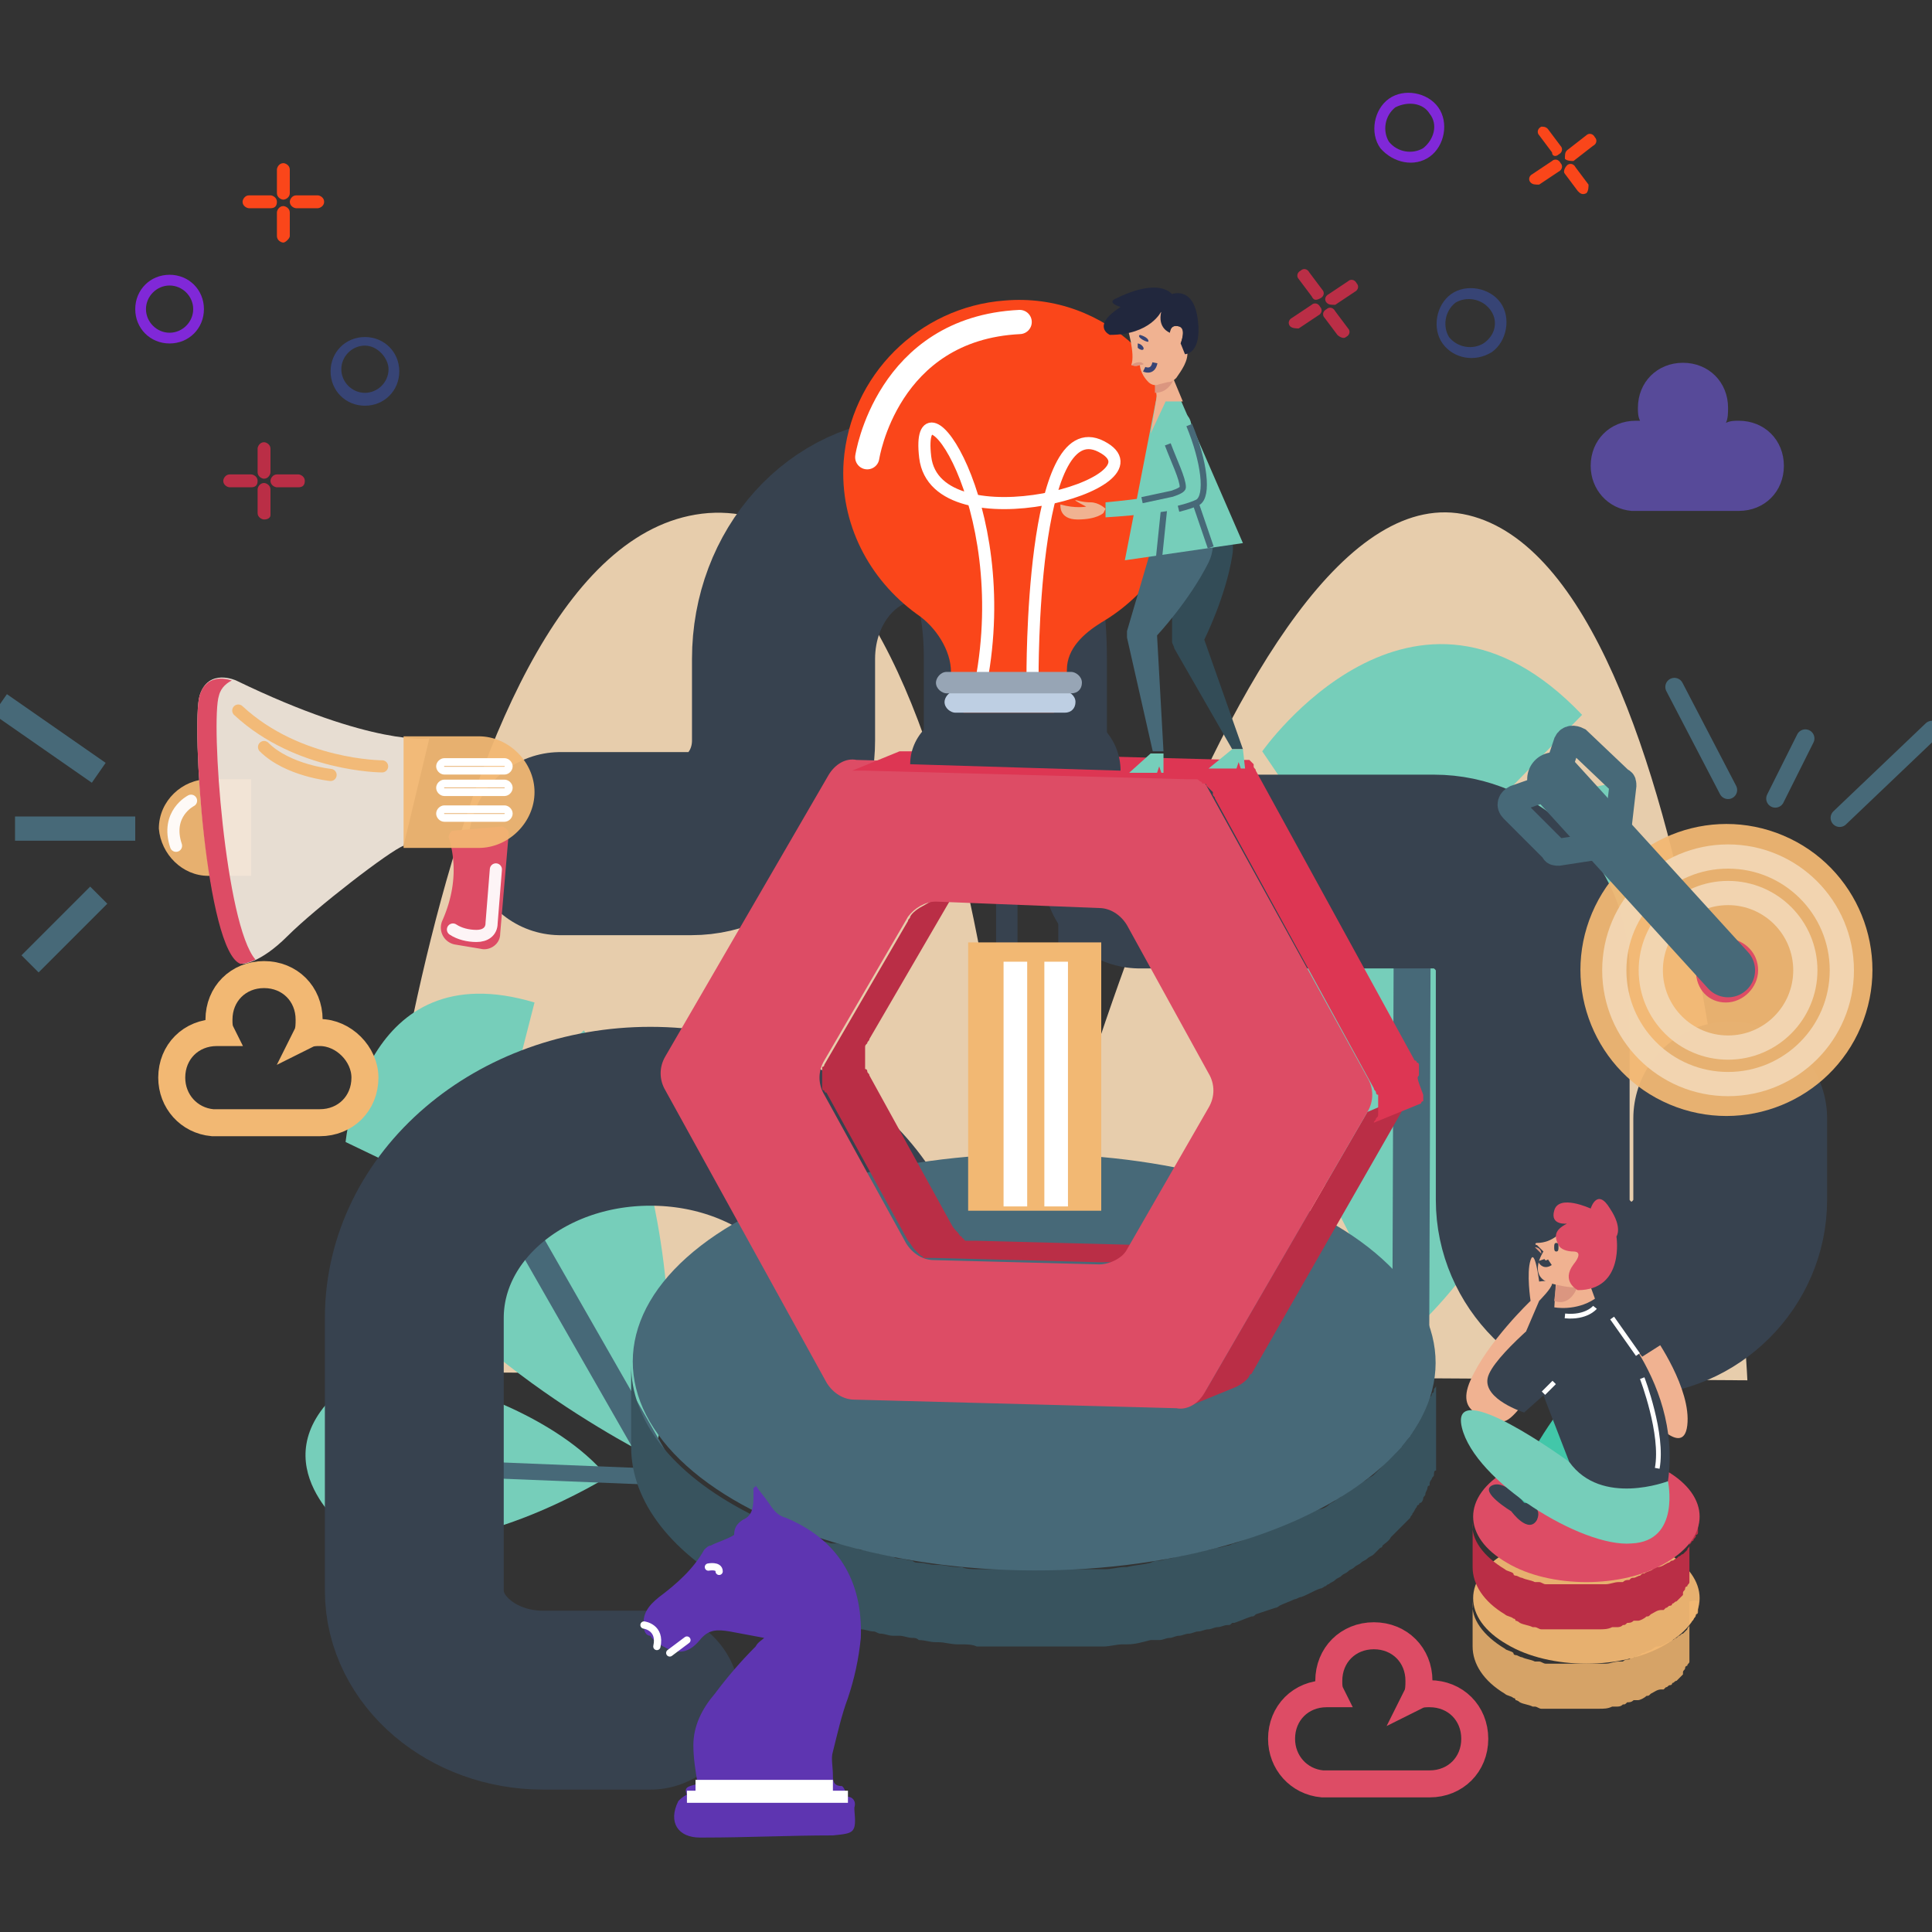 <svg version="1.1" id="BACKGROUND" xmlns="http://www.w3.org/2000/svg" xmlns:xlink="http://www.w3.org/1999/xlink" x="0" y="0" width="90" height="90" xml:space="preserve"><rect width="100%" height="100%" fill="#333333" stroke="none"/><style>.st0{fill:#374475}.st1{fill:#8028d8}.st2{fill:#ba2e46}.st3{fill:#fa461a}.st5{fill:#76ceba}.st6{fill:none;stroke:#476978;stroke-width:1.258;stroke-miterlimit:10}.st12{enable-background:new}.st14{fill:#476978}.st15{fill:#37424f}.st17{stroke:#fff;stroke-width:1.1;stroke-miterlimit:10}.st17,.st18{fill:none}.st20{fill:#dd4c65}.st22{fill:none;stroke:#476978;stroke-width:.288;stroke-miterlimit:10}.st23{fill:#f0b291}.st29{fill:#db9680}.st33{opacity:.94;fill:#f2b873;enable-background:new}.st34{fill:#42c7a9}.st35{stroke:#fff;stroke-width:.221}.st35,.st43,.st44,.st46{fill:none;stroke-miterlimit:10}.st43{stroke-linecap:round;stroke-linejoin:round;stroke:#fff;stroke-width:.339}.st44,.st46{stroke:#476978;stroke-width:1.128}.st46{stroke:#fff;stroke-width:.364}.st47,.st48{opacity:.94;stroke-width:.565;stroke-linecap:round;stroke-linejoin:round;enable-background:new}.st47{fill:none;stroke-miterlimit:10;stroke:#f2b873}.st48{stroke:#fff}.st48,.st49,.st52{fill:none;stroke-miterlimit:10}.st49{opacity:.94;enable-background:new;stroke:#f2d7b4;stroke-width:1.128}.st52{stroke:#476978;stroke-width:.846;stroke-linecap:round;stroke-linejoin:round}</style><path class="st0" d="M17 18.9c-.9 0-1.6-.7-1.6-1.6s.7-1.6 1.6-1.6c.9 0 1.6.7 1.6 1.6 0 .9-.7 1.6-1.6 1.6zm0-2.8c-.6 0-1.1.5-1.1 1.1 0 .6.5 1.1 1.1 1.1.6 0 1.1-.5 1.1-1.1 0-.5-.5-1.1-1.1-1.1z"/><path class="st1" d="M7.9 16c-.9 0-1.6-.7-1.6-1.6s.7-1.6 1.6-1.6c.9 0 1.6.7 1.6 1.6 0 .9-.7 1.6-1.6 1.6zm0-2.7c-.6 0-1.1.5-1.1 1.1 0 .6.5 1.1 1.1 1.1.6 0 1.1-.5 1.1-1.1 0-.6-.5-1.1-1.1-1.1z"/><path class="st2" d="M12.3 22.3c-.1 0-.3-.1-.3-.3v-1.1c0-.1.1-.3.3-.3.1 0 .3.1.3.3V22c0 .1-.1.3-.3.3zM12.3 24.2c-.1 0-.3-.1-.3-.3v-1.1c0-.1.1-.3.3-.3.1 0 .3.1.3.3V24c0 .1-.1.2-.3.2z"/><g><path class="st2" d="M13.9 22.7h-1c-.1 0-.3-.1-.3-.3 0-.1.1-.3.3-.3h1c.1 0 .3.1.3.3 0 .2-.1.3-.3.3zM11.7 22.7h-1c-.1 0-.3-.1-.3-.3 0-.1.1-.3.3-.3h1c.1 0 .3.1.3.3 0 .2-.1.3-.3.3z"/></g><g><path class="st3" d="M13.2 9.3c-.1 0-.3-.1-.3-.3V7.9c0-.1.1-.3.3-.3.1 0 .3.1.3.3V9c0 .2-.2.3-.3.3zM13.2 11.3c-.1 0-.3-.1-.3-.3V9.9c0-.1.1-.3.3-.3.1 0 .3.1.3.3V11c0 .1-.2.3-.3.3z"/><g><path class="st3" d="M14.8 9.7h-1c-.1 0-.3-.1-.3-.3 0-.1.1-.3.3-.3h1c.1 0 .3.1.3.3 0 .2-.2.3-.3.3zM12.6 9.7h-1c-.1 0-.3-.1-.3-.3 0-.1.1-.3.3-.3h1c.1 0 .3.1.3.3 0 .2-.1.3-.3.3z"/></g></g><g><path class="st0" d="M67.2 16c-.5-.7-.3-1.8.4-2.3.7-.5 1.8-.3 2.3.4.5.7.3 1.8-.4 2.3-.8.5-1.8.3-2.3-.4zm2.2-1.6c-.4-.5-1.1-.6-1.6-.3-.5.4-.6 1.1-.3 1.6.4.5 1.1.6 1.6.3.6-.4.7-1.1.3-1.6z"/><path class="st1" d="M64.3 6.9c-.5-.7-.3-1.8.4-2.3s1.8-.3 2.3.4c.5.7.3 1.8-.4 2.3-.7.5-1.7.3-2.3-.4zm2.3-1.6c-.3-.5-1-.6-1.6-.3-.5.4-.6 1.1-.3 1.6.4.5 1.1.6 1.6.3.5-.4.7-1.1.3-1.6z"/><path class="st2" d="M61.8 14.1c-.1-.1-.1-.3.1-.4l.9-.6c.1-.1.3-.1.4.1.1.1.1.3-.1.4l-.9.6c-.2 0-.3 0-.4-.1zM60.1 15.2c-.1-.1-.1-.3.1-.4l.9-.6c.1-.1.3-.1.4.1.1.1.1.3-.1.4l-.9.6c-.1 0-.3 0-.4-.1z"/><g><path class="st2" d="M62.3 15.6l-.6-.8c-.1-.1-.1-.3.1-.4.1-.1.3-.1.4.1l.6.8c.1.1.1.3-.1.4-.1.1-.3 0-.4-.1zM61.1 13.8l-.6-.8c-.1-.1-.1-.3.1-.4.1-.1.3-.1.4.1l.6.8c.1.1.1.3-.1.4-.2.1-.3.1-.4-.1z"/></g><g><path class="st3" d="M72.9 7.4c0-.2 0-.3.1-.4l.9-.7c.1-.1.3-.1.4.1.1.1.1.3-.1.4l-.9.7c-.1 0-.3 0-.4-.1zM71.3 8.5c-.1-.1-.1-.3.1-.4l.9-.6c.1-.1.3-.1.4.1.1.1.1.3-.1.4l-.9.6c-.2 0-.3 0-.4-.1z"/><g><path class="st3" d="M73.5 8.9l-.6-.8c-.1-.1 0-.3.1-.4.1-.1.3-.1.4.1l.6.8c0 .1 0 .3-.1.4-.2.1-.3 0-.4-.1zM72.3 7.1l-.6-.8c-.1-.1-.1-.3.1-.4.1 0 .2 0 .3.1l.6.8c.1.1.1.3-.1.4-.1.1-.3.1-.3-.1z"/></g></g></g><g><path d="M16.9 62.8S20 24.9 33 23.9c13-.9 14.6 36.8 14.6 36.8S57.2 21.3 68.4 24s13 40.3 13 40.3l-64.5-.4v-1.1z" opacity=".94" fill="#f2d7b4"/><path class="st5" d="M30.4 67.9s-10.7-5.3-13.1-12l3.8-.3-5-2.4s.8-8.9 8.8-6.5L23.8 51l3.4-3 2.2 3.4-2.5 5.4 3.1-2.7c0 .1 2.3 7.9.4 13.8z"/><path class="st6" d="M22.1 53.3l10.3 18"/><path class="st5" d="M65.6 62.2S56.5 48.6 58.3 39l4.7 2.2-4.2-6.2s7-10 14.9-1.7l-4.3 4.4 6.1-1.3.3 5.5-6.8 4.9 5.5-1c0-.1-2.5 10.7-8.9 16.4z"/><path fill="none" stroke="#476978" stroke-width="1.72" stroke-miterlimit="10" d="M65.8 39.2l-.1 28.5"/><path class="st5" d="M28.3 68.8s-6.1 3.8-10.3 2.8l1.1-2-2.8 1.8s-4.3-3.2-.5-6.6l1.9 2-.5-2.8h2.4l2 3-.4-2.4s4.7 1.3 7.1 4.2z"/><path fill="none" stroke="#476978" stroke-width=".755" stroke-miterlimit="10" d="M18.3 68.3l12.4.5"/><g fill="none" stroke="#37424f" stroke-linecap="round" stroke-linejoin="round" stroke-miterlimit="10"><path d="M53.1 40.6h13.7c2.5 0 4.6 2.1 4.6 4.6v10.7c0 2.5 2.1 4.6 4.6 4.6h0c2.5 0 4.6-2.1 4.6-4.6v-3.8" stroke-width="9.027"/><path d="M47.3 35.4v-4.7c0-3.9-1.1-7-4.5-7h0c-3.5 0-6.3 3.1-6.3 7v3.8c0 2.6-1.9 4.8-4.3 4.8h-6.1" stroke-width="8.529"/><path d="M41.3 61.4h0c0-5.2-4.9-9.4-11-9.4h0c-6.1 0-11 4.2-11 9.4v12.7c0 2.8 2.7 5.1 6 5.1h5" stroke-width="8.332"/></g><g><g class="st12"><path d="M66.9 63.8v.7c0 .1 0 .1-.1.2 0 .1 0 .2-.1.2 0 .1 0 .1-.1.2 0 .1-.1.2-.1.2 0 .1-.1.1-.1.2s-.1.2-.1.3c0 .1-.1.1-.1.2s-.1.2-.1.2c0 .1-.1.1-.1.2-.1.1-.1.2-.2.3 0 .1-.1.1-.1.2l-.3.3c0 .1-.1.1-.1.2l-.1.1-.3.3-.1.1c-.1.1-.3.2-.4.4l-.1.1-.3.3c-.1.1-.2.1-.3.2-.1.1-.2.1-.3.2-.1.1-.2.1-.3.2-.1.1-.2.1-.3.2-.1.1-.2.1-.3.2-.1.1-.2.1-.3.2-.1.1-.2.1-.3.2-.1.1-.3.2-.4.2-.3.1-.6.3-.9.4-.1 0-.2.1-.3.1-.2.1-.5.2-.7.3-.1 0-.2.1-.2.1l-.9.3c-.1 0-.1 0-.2.1-.3.1-.5.2-.8.3-.1 0-.2.1-.3.1-.1 0-.3.1-.5.1-.1 0-.3.1-.4.1-.2 0-.3.1-.5.1-.1 0-.3.1-.4.1-.2 0-.3.1-.5.1-.1 0-.3.1-.4.1-.2 0-.3.1-.5.1-.1 0-.2 0-.4.1-.4.1-.7.1-1.1.2h-.1c-.3 0-.6.1-.9.1h-6c-.2 0-.5 0-.7-.1h-.2c-.3 0-.6-.1-.9-.1h-.1c-.3 0-.5-.1-.8-.1-.1 0-.2 0-.3-.1-.2 0-.4-.1-.6-.1-.1 0-.2 0-.3-.1-.2 0-.4-.1-.6-.1-.1 0-.2-.1-.3-.1-.2 0-.4-.1-.6-.1-.1 0-.2-.1-.3-.1-.3-.1-.6-.2-.9-.2h-.2c-.3-.1-.7-.2-1-.3-.1 0-.3-.1-.4-.1-.1 0-.2-.1-.3-.1-.1-.1-.3-.1-.4-.2-.1 0-.2-.1-.3-.1-.2-.1-.3-.1-.5-.2-.1 0-.2-.1-.2-.1-.2-.1-.5-.2-.7-.3-3.7-1.9-5.5-4.4-5.5-6.9v3.8c0 2.5 1.8 5 5.5 6.9.2.1.4.2.7.3.1 0 .2.1.2.1.2.1.3.1.5.2.1 0 .2.1.3.1.1.1.3.1.4.2.1 0 .2.1.3.1.1 0 .2.1.3.1h.1c.3.1.7.2 1 .3h.2c.3.1.6.2.9.2H40.1c.2 0 .4.1.6.1.1 0 .2.1.3.1.2 0 .4.1.6.1H41.9c.2 0 .4.1.6.1.1 0 .2 0 .3.1.3 0 .5.1.8.1h.1c.3 0 .6.1.9.1h.2c.2 0 .5 0 .7.1H51.4c.3 0 .6-.1.9-.1h.2c.4 0 .7-.1 1.1-.2h.4c.2 0 .3-.1.5-.1.1 0 .3-.1.4-.1.2 0 .3-.1.5-.1.1 0 .3-.1.4-.1.2 0 .3-.1.5-.1.1 0 .3-.1.4-.1.2 0 .3-.1.5-.1.1 0 .1 0 .2-.1h.1c.3-.1.5-.2.8-.3.1 0 .1 0 .2-.1l.9-.3c.1 0 .2-.1.2-.1.2-.1.5-.2.7-.3.1 0 .2-.1.3-.1.3-.1.6-.3.9-.4.1 0 .2-.1.2-.1.1 0 .1-.1.2-.1.1-.1.2-.1.3-.2.1-.1.2-.1.3-.2.1-.1.2-.1.3-.2.1-.1.2-.1.3-.2.1-.1.2-.1.3-.2.1-.1.2-.1.3-.2.1-.1.2-.1.3-.2l.1-.1.2-.2s.1 0 .1-.1c.1-.1.3-.2.4-.4l.1-.1.3-.3.1-.1.1-.1.3-.3c0-.1.1-.1.1-.2.1-.1.1-.2.2-.3 0 0 0-.1.1-.1 0 0 0-.1.1-.1.1-.1.1-.2.1-.2 0-.1.1-.1.1-.2s.1-.2.1-.3c0 0 0-.1.1-.1v-.1c0-.1.1-.2.1-.2 0-.1.1-.1.1-.2s0-.2.1-.2v-.1-.1-.2-.2-.3-.1-3.9.2z" fill="#38535e"/><ellipse transform="matrix(.002 -1 1 .002 -15.32 111.53)" class="st14" cx="48.2" cy="63.4" rx="9.7" ry="18.7"/></g><path class="st15" d="M46.4 40.7h1v4.2h-1zM49.3 40.7h1v4.2h-1z"/><path fill="#f2b873" d="M45.1 43.9h6.2v12.5h-6.2z"/><path class="st17" d="M47.3 44.8v11.4M49.2 44.8v11.4"/><g><g class="st12"><path class="st18" d="M42.1 57.9l2.2-.9c.3.5.8.8 1.3.8l-2.2.9c-.5.1-1-.3-1.3-.8zM43 42.2l2.2-.9c-.3.1-.6.3-.7.6l-2.2.9c.1-.3.4-.5.7-.6z"/><path class="st2" d="M53.8 58h-.1-.1-.1-.1-.1-.1l-7.7-.2h-.1-.1-.1-.1-.1s-.1 0-.1-.1c-.1 0-.1-.1-.1-.1-.1 0-.1-.1-.2-.2s-.2-.2-.3-.4l-3.8-6.9c0-.1-.1-.1-.1-.2 0 0 0-.1-.1-.1v-.1-.1-.1-.1-.2-.2-.2c0-.1 0-.1.1-.2 0-.1.1-.1.1-.2l3.9-6.7c0-.1.1-.1.1-.2.2-.2.4-.4.6-.5L43 42.2c-.2.1-.5.3-.6.5 0 .1-.1.1-.1.2l-3.9 6.7s0 .1-.1.1V50.7s0 .1.1.1c0 0 0 .1.1.1l3.8 6.9c.1.1.2.3.3.4l.2.2.1.1s.1 0 .1.1h.5l7.7.2h.6l2.2-.9c-.1.1-.2.1-.2.1z"/><g class="st12"><defs><path id="SVGID_1_" d="M57.5 64.6l-2.2.9c.3-.1.6-.3.7-.6l2.2-.9c-.1.3-.4.5-.7.6z"/></defs><clipPath id="SVGID_2_"><use xlink:href="#SVGID_1_" overflow="visible"/></clipPath><path clip-path="url(#SVGID_2_)" fill="#234672" d="M56.1 64.9l2.2-.9-2.2.9"/></g><path class="st2" d="M56 65c-.2.2-.4.4-.6.5l2.2-.9c.2-.1.5-.3.6-.5 0-.1.1-.1.1-.2l-2.2.9c-.1.1-.1.2-.1.2z"/><path class="st2" d="M63.7 51.8l-7.6 13.1 2.2-.9 7.5-13.1z"/><path class="st20" d="M63.7 50.2c.3.5.3 1.1 0 1.6l-7.6 13.1c-.3.5-.8.8-1.3.7l-15-.4c-.5 0-1-.3-1.3-.8L31 50.8c-.3-.5-.3-1.1 0-1.6l7.6-13.1c.3-.5.8-.8 1.3-.7l15 .4c.5 0 1 .3 1.3.8l7.5 13.6zm-7.4 1.4c.3-.5.3-1.1 0-1.6l-3.8-6.9c-.3-.5-.8-.8-1.3-.8l-7.6-.3c-.5 0-1 .3-1.3.7l-3.9 6.7c-.3.5-.3 1.1 0 1.6l3.8 6.9c.3.5.8.8 1.3.8l7.7.2c.5 0 1.1-.3 1.3-.7l3.8-6.6"/><path d="M66.1 50.1s0-.1 0 0V50v-.1-.1-.1-.1s0-.1-.1-.1c0 0 0-.1-.1-.1l-7.4-13.5c0-.1-.1-.1-.1-.2v-.1l-.1-.1-.1-.1h-.1-.1-.1-.1-.1-.1-.1l-1.4.6 1.4-.6-15-.4h-.1-.1-.1-.1-.1-.1l-2.2.9h.6l15 .4h.4c.1 0 .1 0 .2.1 0 0 .1 0 .1.1h.1s.1 0 .1.1l.1.1.1.1.1.1v.1c0 .1.1.1.1.2L64 50.7c0 .1.1.1.1.2 0 0 0 .1.1.1V51.9c0 .1 0 .1-.1.2 0 .1-.1.1-.1.2l2.2-.9s0-.1.1-.1v-.1-.1-.1c-.3-.8-.3-.8-.2-.9-.1 0-.1 0 0 0z" fill="#dd3653"/></g></g><g><path class="st5" d="M54.3 19.6c.1-.4.5-.6.8-.4.2.1.4.3.4.7 0 1-.9 3.6-1.9 3.5-.9-.1-3.9-2.1-3.9-2.1l.4-.5s2.9 2 3.3 1.6c.2-.3.6-2 .9-2.8z"/><path class="st22" d="M55.5 20.3c-.5 1.8-1.3 3.1-1.9 3.1-.2 0-.5-.1-.9-.3M52.8 22.3c.3.1.5.1.5.1.3-.3.5-1.2.7-2"/><path class="st23" d="M50 20.9s-.1-.5-.3-.7c-.3-.2-.4-.5-.5-.5s.2.5.2.5-.5-.2-.9-.8c0 0-.5.5.2 1.1.7.6 1.1.5 1.1.5l.2-.1z"/><path class="st3" d="M55.4 22c0-4.6-3.9-8.4-8.6-8-4 .3-7.2 3.5-7.5 7.5-.2 2.9 1.2 5.5 3.4 7.1.9.6 1.6 1.7 1.6 2.7 0 1.6 1 2.9 2.6 3 1.7.1 2.8-1.4 2.8-3.1 0-1 .8-1.7 1.6-2.2 2.4-1.4 4.1-4 4.1-7z"/><path class="st15" d="M52.2 35.9l-9.8-.3c0-1.3 1.1-2.4 2.4-2.4h4.7c1.5-.1 2.7 1.2 2.7 2.7z"/><path d="M49.6 33.2h-5.1c-.2 0-.5-.2-.5-.5 0-.2.2-.5.5-.5h5.1c.2 0 .5.2.5.5s-.2.5-.5.5z" fill="#becfe3"/><path d="M40.4 21.3s.9-6 7.1-6.3" fill="none" stroke="#fff" stroke-width="1.128" stroke-linecap="round" stroke-linejoin="round" stroke-miterlimit="10"/><path d="M48.1 31.6s-.1-12.5 3.2-10.8c3.3 1.7-7.7 4.7-8.2.5-.5-4.2 4.2 2.1 2.6 10.5" fill="none" stroke="#fff" stroke-width=".564" stroke-linecap="round" stroke-linejoin="round" stroke-miterlimit="10"/><path d="M49.9 32.3h-5.8c-.2 0-.5-.2-.5-.5 0-.2.2-.5.5-.5h5.8c.2 0 .5.2.5.5s-.2.5-.5.5z" fill="#97a5b5"/><g><path d="M54.8 21.8s3 2.2 2.6 4.1c-.3 1.9-1.3 3.9-1.3 3.9l1.8 5.1h-.5l-2.7-4.7c0-.1-.1-.2-.1-.3v-7.8" fill="#334c57"/><path class="st14" d="M54.7 21.9l-.7 2.4-1.5 5.1v.3l1.2 5.3h.5l-.3-5.4s1.5-1.6 2.4-3.4c.9-1.8-1.4-4.6-1.4-4.6"/><path class="st5" d="M53.6 35.1l-1 .9h1.3l.1-.3.1.3h.1v-.9zM57.4 34.9l-1.1.9h1.3l.1-.3.1.3h.2l-.1-.9z"/></g><g><path class="st5" d="M54.9 18.4l3 6.9-5.5.8 1.5-7.7z"/><path class="st22" d="M55.1 21.7l1.3 3.8M54.3 23l-.3 2.9"/></g><g><path class="st23" d="M54.6 17.5l.5 1.2h-1.2l-.1-1.1z"/><path class="st29" d="M54.7 17.6s-.2.7-.9.7v-.4l.9-.3z"/><path class="st23" d="M52.5 15.2s.4 1.3.2 1.8c0 0 .2.1.4 0 0 0 0 .4.4.8.1.1.3.2.5.1l.4-.1c.2 0 .3-.1.4-.2.2-.3.6-.8.5-1.3L55 16s.3-.8-.1-.8c-.4-.1-.4.3-.4.3l-.3-.9c-.1-.1-1.3-.6-1.7.6z"/><path d="M54.1 14.5s-.5 1.1-2.4 1.1c0 0-.9-.4.5-1.3 0 0-.7-.2-.2-.4.4-.2 1.9-.9 2.6-.2 0 0 1-.4 1.2 1.2.2 1.6-.6 1.6-.6 1.6L55 16s.3-.7-.1-.8c-.4-.1-.4.3-.4.3s-.6-.2-.4-1z" fill="#21273d"/><path class="st29" d="M52.7 17s.3-.2.5-.1-.1.1-.1.1-.2.1-.4 0z"/><path d="M53.3 17.2s.4.2.5-.3" fill="none" stroke="#374475" stroke-width=".24" stroke-miterlimit="10"/><path class="st0" d="M53.1 15.6s.4.1.4.3c0 .1-.6-.2-.4-.3zM53.2 16.1c.1.1.1.2 0 .2 0 0-.1 0-.2-.1V16s.1 0 .2.1z"/><path class="st23" d="M54.3 18.7l-.7 1.5.3-1.8z"/></g><g><path class="st5" d="M54.1 20c-.1-.3 0-.8.4-.9.2-.1.4 0 .7.3.6.8 1.5 3.4.7 4-.8.5-4.4.7-4.4.7v-.7s3.5-.3 3.6-.7c0-.3-.7-1.9-1-2.7z"/><path class="st22" d="M55.4 19.8c.7 1.7.9 3.3.4 3.6-.2.1-.5.2-.9.3"/><path class="st22" d="M54.4 20.7c.3.8.7 1.6.7 2 0 .1-.2.2-.5.3l-1.4.3"/><path class="st23" d="M51.5 23.7s-.3-.3-.7-.3-.6-.1-.7-.1c-.1 0 .5.3.5.3s-.5.1-1.2-.1c0 0-.1.7.8.7s1.2-.3 1.2-.3l.1-.2z"/></g></g></g><g><g class="st12"><path d="M79.1 74.6v.5s0 .1-.1.1c0 .1 0 .1-.1.2 0 0 0 .1-.1.1 0 .1-.1.1-.1.2s-.1.1-.1.2l-.2.2c-.1 0-.1.1-.2.1l-.1.1c-.1 0-.1.1-.2.1s-.1.1-.2.1c-.2.1-.3.2-.5.2 0 0-.1 0-.2.1s-.3.1-.4.2c-.1 0-.1 0-.2.1-.1 0-.2.1-.3.1-.1 0-.1 0-.2.1-.1 0-.2 0-.3.1h-.2c-.2 0-.4.1-.6.1H72c-.1 0-.2-.1-.3-.1h-.2c-.2-.1-.4-.1-.6-.2-.1 0-.2-.1-.3-.1 0 0-.1 0-.1-.1-.1-.1-.3-.1-.4-.2-1-.6-1.6-1.4-1.5-2.2v2.1c0 .8.5 1.6 1.5 2.2.1.1.3.1.4.2 0 0 .1 0 .1.1.1 0 .2.1.2.1.2.1.4.1.6.2h.1c.1 0 .2.1.3.1H74.5c.2 0 .4 0 .6-.1h.2c.1 0 .2 0 .3-.1.1 0 .1 0 .2-.1.1 0 .2 0 .3-.1h.2c.1 0 .3-.1.4-.2.1 0 .1 0 .2-.1.2-.1.3-.2.5-.2h.1l.1-.1c.1 0 .1-.1.2-.1s.1-.1.1-.1c.1 0 .1-.1.2-.1l.2-.2.1-.1v-.1c0-.1.1-.1.1-.2 0 0 0-.1.1-.1 0-.1.1-.1.1-.2v-.1-.2-.1-.2-2.2c.4-.1.4 0 .4 0z" opacity=".94" fill="#e0aa6b"/><path class="st33" d="M77.6 72.3c2.1 1.2 2.1 3.1 0 4.3-2 1.2-5.4 1.2-7.4 0-2.1-1.2-2.1-3.1 0-4.3 2-1.2 5.3-1.2 7.4 0z"/></g><g class="st12"><path class="st2" d="M79.1 70.9v.5s0 .1-.1.1c0 .1 0 .1-.1.2 0 0 0 .1-.1.1 0 .1-.1.1-.1.2s-.1.1-.1.2l-.2.2c-.1 0-.1.1-.2.1l-.1.1c-.1 0-.1.1-.2.1s-.1.1-.2.1c-.2.1-.3.2-.5.2 0 0-.1 0-.2.1s-.3.1-.4.2c-.1 0-.1 0-.2.1-.1 0-.2.1-.3.1-.1 0-.1 0-.2.1-.1 0-.2 0-.3.1h-.2c-.2 0-.4.1-.6.1H72c-.1 0-.2-.1-.3-.1h-.2c-.2-.1-.4-.1-.6-.2-.1 0-.2-.1-.3-.1 0 0-.1 0-.1-.1-.1-.1-.3-.1-.4-.2-1-.6-1.6-1.4-1.5-2.2V73c0 .8.5 1.6 1.5 2.2.1.1.3.1.4.2 0 0 .1 0 .1.1.1 0 .2.1.2.1.2.1.4.1.6.2h.1c.1 0 .2.1.3.1H74.5c.2 0 .4 0 .6-.1h.2c.1 0 .2 0 .3-.1.1 0 .1 0 .2-.1.1 0 .2 0 .3-.1h.2c.1 0 .3-.1.4-.2.1 0 .1 0 .2-.1.2-.1.3-.2.5-.2h.1l.1-.1c.1 0 .1-.1.2-.1s.1-.1.1-.1c.1 0 .1-.1.2-.1l.2-.2.1-.1v-.1c0-.1.1-.1.1-.2 0 0 0-.1.1-.1 0-.1.1-.1.1-.2v-.1-.2-.1-.2-2.2c.4-.2.4-.1.4 0z"/><path class="st20" d="M77.6 68.5c2.1 1.2 2.1 3.1 0 4.3-2 1.2-5.4 1.2-7.4 0-2.1-1.2-2.1-3.1 0-4.3 2-1.2 5.3-1.2 7.4 0z"/></g><path class="st34" d="M71.3 67.8s2.5-4.6 3.3-2.9c.8 1.7-1.5 3.5-1.5 3.5l-1.8-.6z"/><path class="st23" d="M71.3 64.9s-.9 1.4-1.3 1.3c-.4-.2-2.3-.1-1.5-1.9.8-1.8 2.8-3.7 2.8-3.7s-.2-1.3 0-1.9c.2-.6.4 1 .4 1s.6-.1.6.1-.6.8-.6.8l-.6 1.4.2 2.9z"/><path class="st34" d="M70.5 69.7l.4-.7.8.7-.5.7z"/><path class="st15" d="M71 70s-.9-1.1-1.5-.8c-.6.3.9 1.2.9 1.2s.8 1.1 1.2.4c.3-.7-.6-.8-.6-.8z"/><path class="st5" d="M77.7 69s.6 2.8-1.7 2.9c-2.3.2-7.3-2.9-7.9-5.4-.6-2.5 5 1.6 5 1.6l4.6.9z"/><path class="st23" d="M72.5 59.4l-.1 1.6s1.5.5 1.9-.5l-.4-1.1h-1.4z"/><path class="st29" d="M73.5 59.9s-.3 1-1.1.7l.1-.8 1 .1z"/><path class="st23" d="M73 57c-.2.4-.7.9-1.4.9-.1 0-.1.1 0 .1l.3.3s-.8 1.2.4 1.5c1.2.3 2.3.4 2.8-1.2.4-1.3-.1-2.3-1.1-2.3-.4.1-.8.4-1 .7z"/><path class="st20" d="M73 57s-.8.1-.6-.6c.2-.8 1.7-.1 1.7-.1s.3-1 .9 0c.6.9.3 1.3.3 1.3s.4 2.5-1.8 2.5c0 0-.8-.4-.2-1.2.4-.5.2-.6 0-.6-.3 0-.6-.1-.7-.3-.2-.4-.2-.7.4-1z"/><path class="st23" d="M77.1 62.3s1.7 2.4 1.5 4.1c-.2 1.7-2.1-.8-2.1-.8l-.5-3.1 1.1-.2z"/><path class="st15" d="M74.3 60.5s1.5-.1 3.3 2l-1.1.7-2.2-2.7z"/><path class="st15" d="M74.3 60.5s4.1 3.6 3.4 8.5c0 0-3.1 1.2-4.6-.9L71.9 65l-.9.8s-1.9-.6-1.7-1.6c.2-1 3.1-3.3 3.1-3.3s1 .2 1.9-.4z"/><path class="st35" d="M71.9 64.9l.5-.5M76.5 64.2s1 2.6.7 4.2M74.3 60.9s-.4.5-1.4.4M76.3 63.1l-1.2-1.7"/><path class="st29" d="M71.5 58.1s.3 0 .3.3l-.3-.3z"/><path d="M71.8 58.7s.1.3.4.1" fill="none" stroke="#37424f" stroke-width=".314" stroke-miterlimit="10"/><path class="st15" d="M72.4 58.1c0 .1 0 .2.1.2s.1-.1.1-.2 0-.2-.1-.2-.1.1-.1.2z"/></g><g><path d="M66.6 78.9c-.2 0-.4 0-.6.1.1-.2.1-.5.1-.7 0-1.2-.9-2.1-2.1-2.1-1.2 0-2.1.9-2.1 2.1 0 .2 0 .4.1.6h-.2c-1.2 0-2.1.9-2.1 2.1 0 1.1.8 2 1.9 2.1h5c1.2 0 2.1-.9 2.1-2.1s-.9-2.1-2.1-2.1z" fill="none" stroke="#dd4c65" stroke-width="1.258" stroke-miterlimit="10"/><path d="M81 19.6c-.2 0-.4 0-.6.1.1-.2.1-.5.1-.7 0-1.2-.9-2.1-2.1-2.1s-2.1.9-2.1 2.1c0 .2 0 .4.1.6h-.2c-1.2 0-2.1.9-2.1 2.1 0 1.1.8 2 1.9 2.1h5c1.2 0 2.1-.9 2.1-2.1s-.9-2.1-2.1-2.1z" fill="#574a99"/><path d="M14.9 48.1c-.2 0-.4 0-.6.1.1-.2.1-.5.1-.7 0-1.2-.9-2.1-2.1-2.1s-2.1.9-2.1 2.1c0 .2 0 .4.1.6h-.2c-1.2 0-2.1.9-2.1 2.1 0 1.1.8 2 1.9 2.1h5c1.2 0 2.1-.9 2.1-2.1 0-1.1-1-2.1-2.1-2.1z" fill="none" stroke="#f2b873" stroke-width="1.258" stroke-miterlimit="10"/></g><g><path d="M34.2 71.5c0-.3.1-.5.4-.7.5-.2.5-.7.5-1.2v-.3s.1 0 .1-.1c.2.3.4.5.6.8.2.3.4.6.8.7 2.4 1 3.6 2.9 3.5 5.6-.1 1-.3 1.9-.6 2.8-.3.8-.5 1.7-.7 2.5-.1.3 0 .7 0 1.1 0 .2 0 .5.4.5.1 0 .2.3.3.5.2 0 .4.2.3.5v.1c.1 1.1 0 1.1-1 1.2-2 0-4 .1-6 .1h-.2c-1 0-1.5-.7-1-1.7.1-.1.2-.2.4-.3-.2-.4.2-.4.5-.5-.1-.6-.2-1.2-.2-1.8 0-.9.4-1.7 1-2.4.6-.8 1.2-1.5 1.9-2.2.1-.2.3-.3.4-.4-.5-.1-1.1-.2-1.6-.3-.6-.1-1-.1-1.4.4-.5.6-1 .7-1.7.3-.2-.1-.5-.3-.6-.5-.2 0-.3-.2-.3-.4-.1-.6.2-1 .7-1.4.8-.6 1.6-1.3 2.1-2.2.1-.1.2-.2.3-.2.4-.2.8-.3 1.1-.5z" fill="#5e35b1"/><path fill="none" stroke="#fff" stroke-width=".564" stroke-miterlimit="10" d="M32 83.7h7.5"/><path fill="none" stroke="#fff" stroke-width=".574" stroke-miterlimit="10" d="M32.4 83.2h6.4"/><path class="st43" d="M30 75.7s.8.1.6 1M31.2 77l.8-.6M33 73s.5-.1.5.2"/><g><path class="st44" d="M4.6 36L0 32.8"/><path class="st20" d="M23.7 38.8l-.4 4.7c0 .5-.5.8-.9.7l-1.2-.2a.8.8 0 0 1-.6-1.1c.4-.9.8-2.3.3-3.9 0-.1.1-.3.2-.3l2.3-.2c.2.1.3.2.3.3z"/><path class="st33" d="M9.7 40.8h2v-4.5h-2c-1.2 0-2.3 1-2.3 2.3.1 1.2 1.1 2.2 2.3 2.2z"/><path d="M20 34.4s-2.6.4-9-2.7c0 0-1.3-.6-1.7.7-.4 1.3.3 11.9 2 12.5 0 0 .8 0 2.1-1.3s4.8-4 5.4-4.2l1.2-5z" opacity=".94" fill="#f2e8dc"/><path class="st20" d="M9.3 32.4c.3-1 1.2-.8 1.5-.7-.2.1-.5.3-.6.7-.4 1.2.3 10.7 1.7 12.3-.4.2-.7.2-.7.2-1.6-.6-2.3-11.2-1.9-12.5z"/><path class="st33" d="M18.8 39.5h3.5c1.4 0 2.6-1.2 2.6-2.6 0-1.4-1.2-2.6-2.6-2.6h-3.5v5.2z"/><path class="st46" d="M20.7 35.9h2.8c.1 0 .2-.1.2-.2s-.1-.2-.2-.2h-2.8c-.1 0-.2.1-.2.2s.1.2.2.2zM20.7 36.9h2.8c.1 0 .2-.1.2-.2s-.1-.2-.2-.2h-2.8c-.1 0-.2.1-.2.2s.1.2.2.2zM20.7 38.1h2.8c.1 0 .2-.1.2-.2s-.1-.2-.2-.2h-2.8c-.1 0-.2.1-.2.2s.1.2.2.2z"/><path class="st47" d="M17.8 35.7s-3.9 0-6.7-2.6"/><path class="st48" d="M8.9 37.3s-1.2.6-.7 2.1"/><path class="st47" d="M15.4 36.1s-2-.2-3.1-1.3"/><path class="st48" d="M23.1 40.5l-.2 2.5c0 .4-.3.6-.7.6-.4 0-.8-.1-1.1-.3"/><path class="st44" d="M6.3 38.6H.7M4.6 41.7l-3.2 3.2"/></g><g><ellipse transform="rotate(-67.101 80.451 45.25)" class="st33" cx="80.5" cy="45.2" rx="6.8" ry="6.8"/><circle class="st49" cx="80.5" cy="45.2" r="5.3"/><circle class="st49" cx="80.5" cy="45.2" r="3.6"/><path class="st20" d="M81.9 45.2c0 .8-.7 1.5-1.5 1.5s-1.4-.6-1.4-1.5c0-.8.7-1.5 1.5-1.5.8.1 1.4.7 1.4 1.5z"/><path class="st20" d="M81 45.2c0 .3-.2.5-.5.5s-.5-.2-.5-.5.2-.5.5-.5c.2 0 .5.3.5.5z"/><path class="st6" d="M75.3 39.2l.3-2.6c0-.1 0-.2-.1-.2l-2-1.9c-.2-.1-.4-.1-.5.1l-.5 1.5 2.8 3.1zM75.2 39.3l-2.6.4c-.1 0-.2 0-.2-.1l-1.9-1.9c-.2-.2-.1-.4.1-.5l2-.7 2.6 2.8z"/><path fill="none" stroke="#476978" stroke-width="2.515" stroke-linecap="round" stroke-linejoin="round" stroke-miterlimit="10" d="M72.4 36.3l8.1 8.9"/><path class="st52" d="M80.5 36.8L78 32M82.7 37.2l1.4-2.8M85.7 38.1L90 34"/></g></g></g></svg>